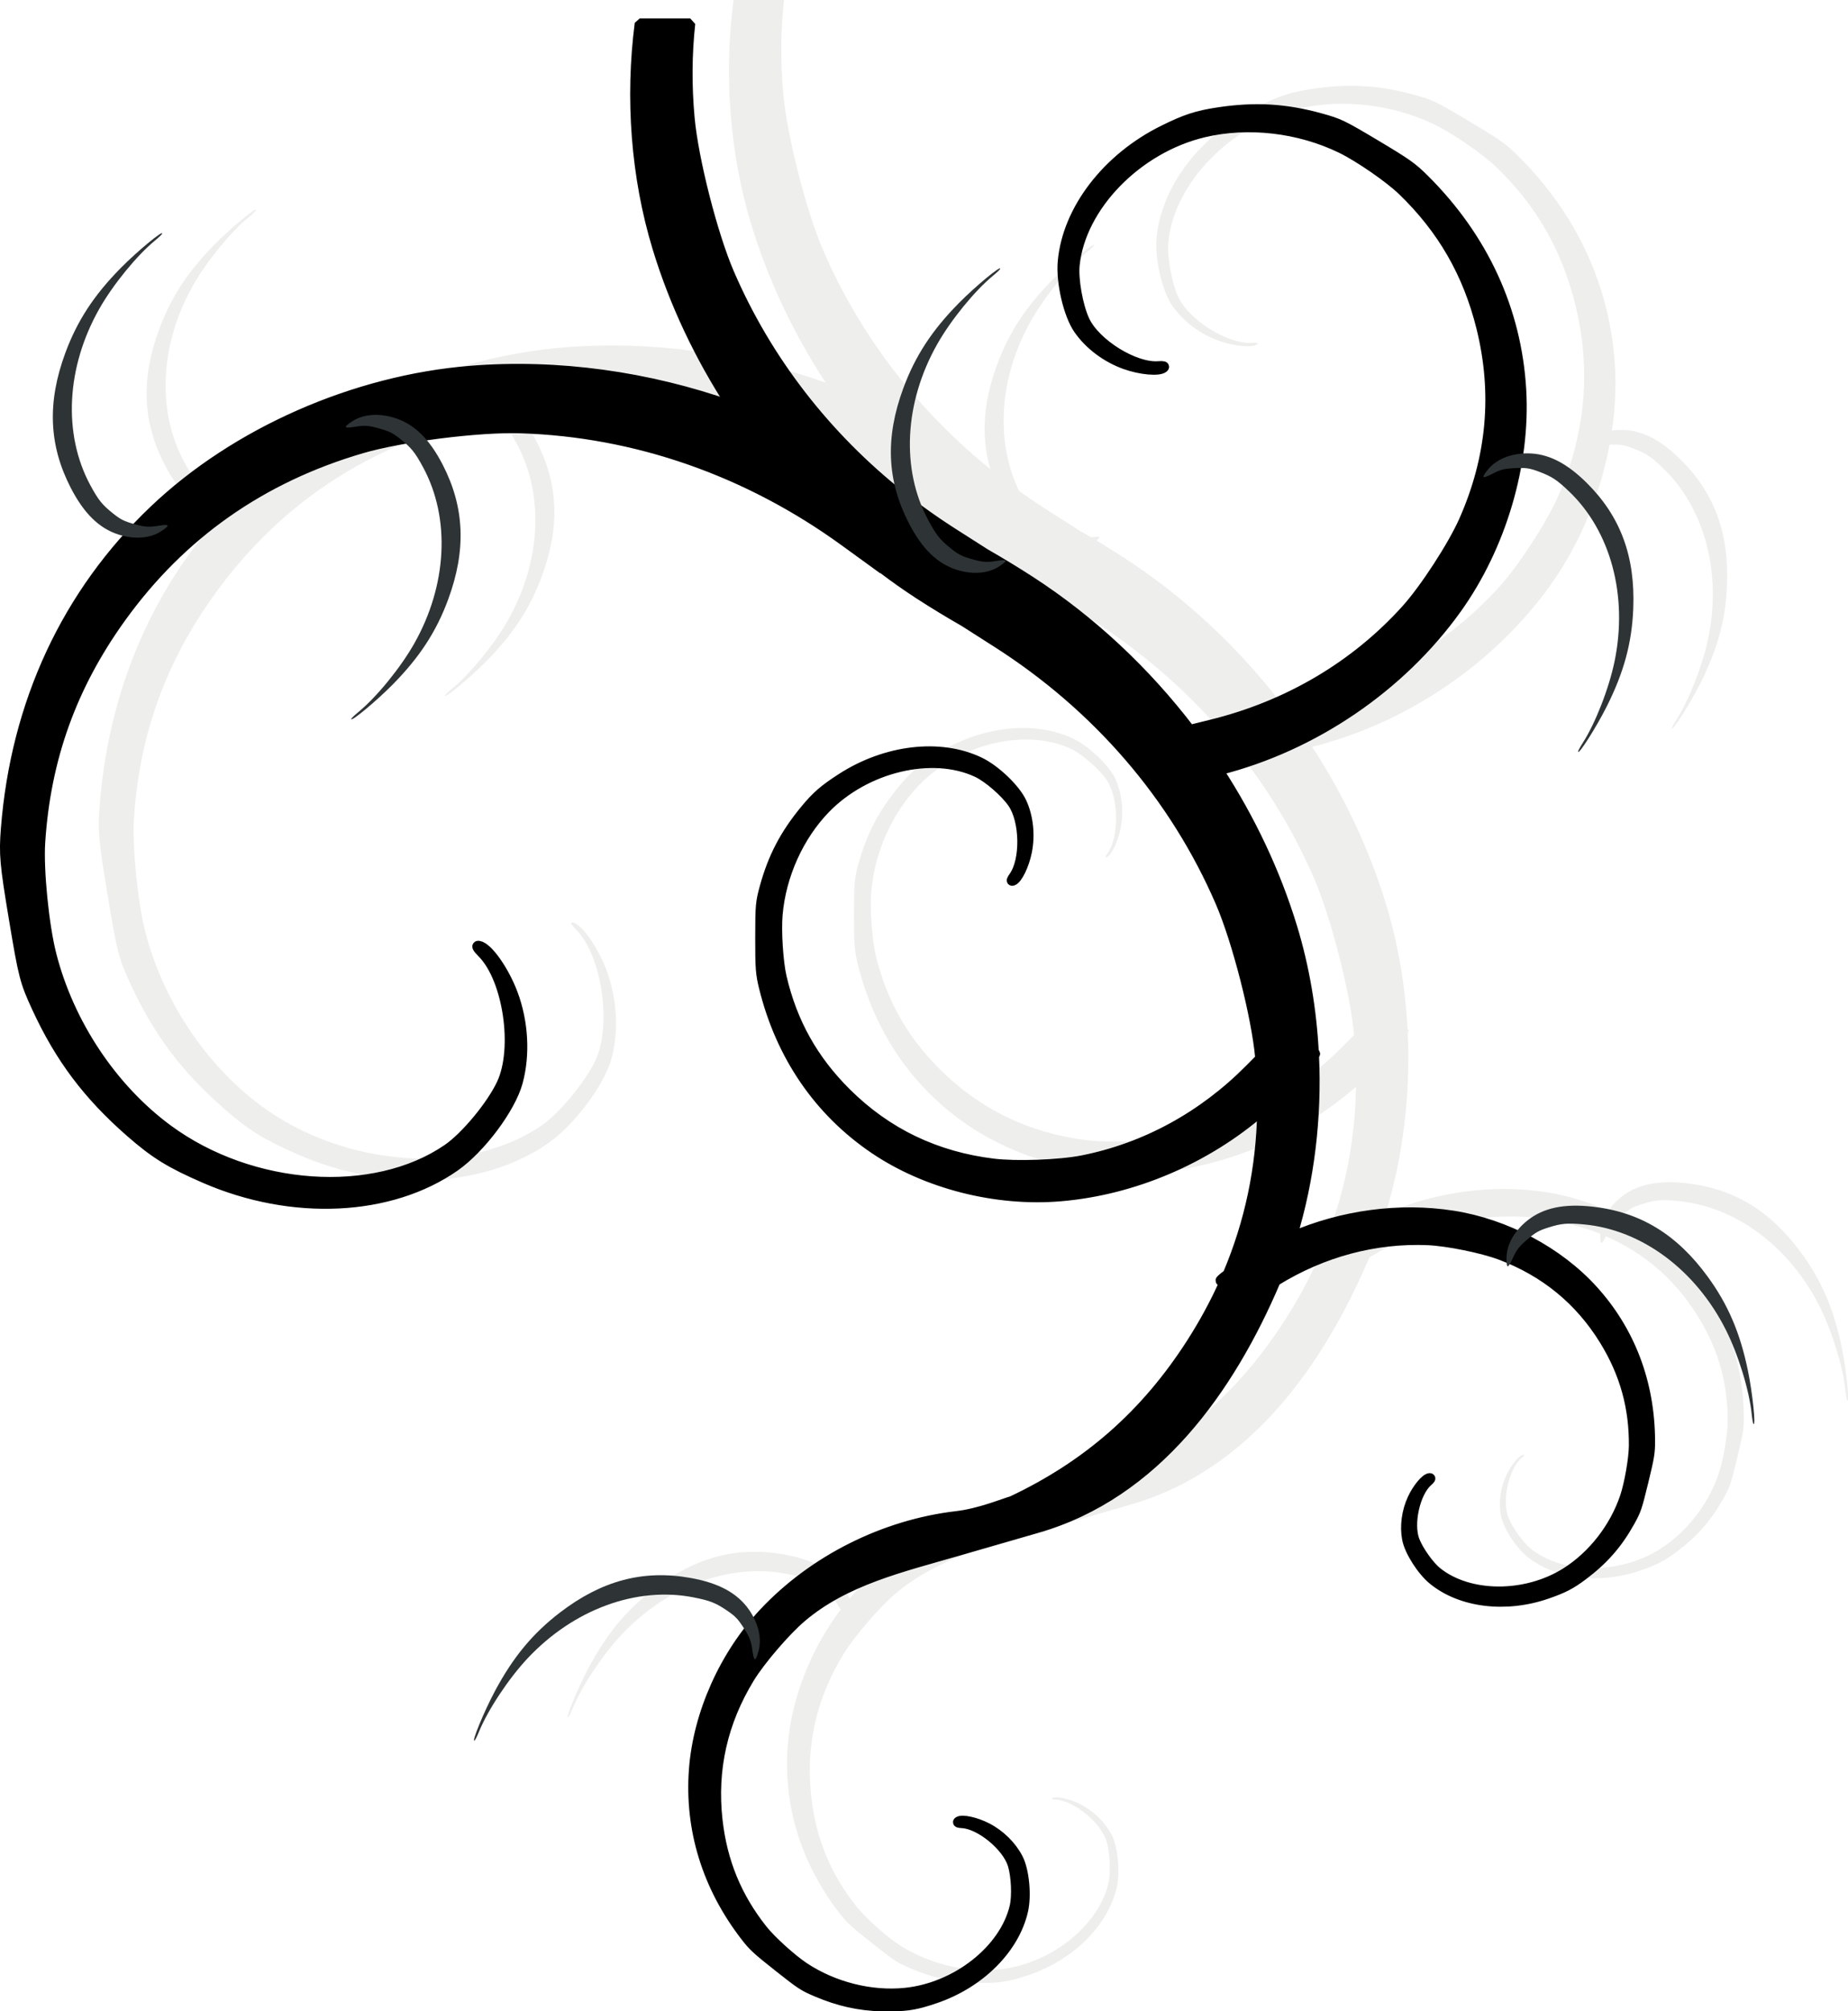<?xml version="1.0" encoding="UTF-8" standalone="no"?>
<!-- Created with Inkscape (http://www.inkscape.org/) -->
<svg
   xmlns:dc="http://purl.org/dc/elements/1.1/"
   xmlns:cc="http://creativecommons.org/ns#"
   xmlns:rdf="http://www.w3.org/1999/02/22-rdf-syntax-ns#"
   xmlns:svg="http://www.w3.org/2000/svg"
   xmlns="http://www.w3.org/2000/svg"
   xmlns:sodipodi="http://sodipodi.sourceforge.net/DTD/sodipodi-0.dtd"
   xmlns:inkscape="http://www.inkscape.org/namespaces/inkscape"
   width="366.426"
   height="398.731"
   id="svg2468"
   sodipodi:version="0.32"
   inkscape:version="0.46"
   version="1.0"
   sodipodi:docname="de_1.svg"
   inkscape:output_extension="org.inkscape.output.svg.inkscape">
  <defs
     id="defs2470">
    <filter
       inkscape:collect="always"
       id="filter4143">
      <feGaussianBlur
         inkscape:collect="always"
         stdDeviation="3.564"
         id="feGaussianBlur4145" />
    </filter>
    <inkscape:perspective
       sodipodi:type="inkscape:persp3d"
       inkscape:vp_x="0 : 526.18109 : 1"
       inkscape:vp_y="0 : 1000 : 0"
       inkscape:vp_z="744.09448 : 526.18109 : 1"
       inkscape:persp3d-origin="372.04724 : 350.78739 : 1"
       id="perspective2476" />
  </defs>
  <sodipodi:namedview
     id="base"
     pagecolor="#ffffff"
     bordercolor="#666666"
     borderopacity="1.0"
     inkscape:pageopacity="0.0"
     inkscape:pageshadow="2"
     inkscape:zoom="0.35"
     inkscape:cx="350"
     inkscape:cy="520"
     inkscape:document-units="px"
     inkscape:current-layer="layer1"
     showgrid="false"
     inkscape:window-width="640"
     inkscape:window-height="676"
     inkscape:window-x="632"
     inkscape:window-y="38" />
  <g
     inkscape:label="Capa 1"
     inkscape:groupmode="layer"
     id="layer1"
     transform="translate(-208.216,-201.568)">
    <g
       id="g4071"
       transform="matrix(0.581,0,0,0.581,273.373,201.707)"
       style="fill:#eeeeec;stroke:none;filter:url(#filter4143)"
       inkscape:export-xdpi="90"
       inkscape:export-ydpi="90">
      <path
         style="opacity:1;fill:#eeeeec;fill-opacity:1;fill-rule:nonzero;stroke:none;stroke-width:2;stroke-linecap:round;stroke-linejoin:bevel;marker:none;marker-start:none;marker-mid:none;marker-end:none;stroke-miterlimit:4;stroke-dasharray:none;stroke-dashoffset:0;stroke-opacity:1;visibility:visible;display:inline;overflow:visible;enable-background:accumulate"
         d="M 220.906,676.355 C 212.92,676.139 206.106,674.589 198.562,671.386 C 194.052,669.471 193.279,668.981 185.5,662.824 C 178.138,656.997 176.924,655.882 174.25,652.418 C 161.204,635.516 155.171,615.959 156.688,595.574 C 158.102,576.557 167.078,556.467 180.562,542.105 C 197.456,524.112 221.525,512.016 246.25,509.105 C 254.2,508.208 262.612,504.667 265.188,503.98 C 291.097,491.762 310.864,474.383 326.438,450.105 C 330.783,443.331 334.544,436.39 337.719,429.293 C 336.911,429.008 336.359,428.797 336.375,428.73 C 336.433,428.491 337.399,427.663 338.875,426.574 C 346.371,408.894 350.303,390.236 350.625,370.605 C 331.49,387.222 306.645,397.86 281.688,399.949 C 259.719,401.788 235.874,395.706 218.219,383.73 C 199.294,370.893 186.369,352.005 180.625,328.824 C 179.448,324.073 179.3,322.233 179.312,311.73 C 179.325,300.633 179.417,299.64 180.875,294.355 C 183.662,284.255 187.739,276.476 194.531,268.23 C 198.485,263.43 201.027,261.213 207,257.355 C 222.181,247.549 240.684,245.371 254.156,251.824 C 259.554,254.409 266.406,260.967 268.531,265.605 C 270.782,270.517 271.423,276.663 270.312,282.293 C 269.396,286.942 267.074,291.731 265.469,292.261 C 264.94,292.436 265.074,291.979 265.875,290.855 C 269.89,285.223 269.681,271.908 265.469,265.793 C 262.902,262.066 257.075,257.02 253.312,255.261 C 237.976,248.093 215.313,253.494 201.594,267.574 C 192.445,276.963 186.374,290.424 185.219,303.855 C 184.729,309.542 185.402,320.049 186.594,325.168 C 190.199,340.651 197.323,353.413 208.688,364.699 C 222.481,378.396 239.22,386.429 258.875,388.824 C 266.713,389.779 281.455,389.247 289.281,387.699 C 310.718,383.458 330.441,372.686 346.375,356.574 L 349.969,352.949 C 349.959,352.834 349.948,352.72 349.938,352.605 C 348.65,338.451 342.068,312.788 336.375,299.605 C 320.781,263.495 294.388,232.843 259.969,210.918 L 249,203.918 C 244.017,201.063 238.484,197.713 233.594,194.543 C 229.393,191.819 225.287,188.917 221.281,185.886 L 221.156,185.918 L 208.062,176.418 C 175.032,152.451 136.845,139.134 97.531,137.886 C 83.179,137.431 56.858,140.763 43.219,144.761 C 9.019,154.788 -18.344,174.018 -38.812,202.418 C -55.677,225.817 -64.584,250.582 -66.438,279.168 C -67.05,288.617 -65.165,307.513 -62.625,317.48 C -56.626,341.019 -41.911,363.161 -22.906,377.168 C 5.594,398.172 47.465,401.102 72.594,383.855 C 78.759,379.624 87.599,368.953 91.062,361.574 C 96.746,349.465 93.222,325.752 84.438,316.918 C 82.685,315.155 82.292,314.356 83.281,314.511 C 86.287,314.984 91.849,322.827 94.844,330.824 C 98.47,340.506 99.085,351.619 96.531,361.011 C 94.119,369.881 83.919,383.549 75.094,389.73 C 53.066,405.157 19.559,406.739 -10.281,393.761 C -22.022,388.655 -27.193,385.479 -35.625,378.105 C -50.109,365.439 -59.614,352.805 -67.531,335.668 C -71.674,326.701 -72.122,324.956 -75.406,305.23 C -78.514,286.562 -78.819,283.241 -78.125,274.449 C -74.737,231.552 -57.304,194.17 -27.469,165.793 C 0.365,139.319 40.916,121.472 80.469,118.293 C 110.216,115.902 140.964,120.208 169.625,130.324 C 158.656,113.505 150.008,95.286 144.25,76.386 C 136.857,52.119 134.884,25.279 138.188,-0.239 L 155.406,-0.239 C 154.27,10.217 154.183,20.974 155.188,32.011 C 156.475,46.166 163.026,71.86 168.719,85.043 C 181.533,114.716 201.664,140.711 227.531,161.199 C 227.561,161.222 227.596,161.238 227.625,161.261 C 229.624,162.747 231.61,164.277 233.562,165.793 C 237.317,168.55 241.185,171.2 245.156,173.73 L 256.031,180.668 C 261.043,183.535 266.604,186.911 271.531,190.105 C 292.314,203.58 310.812,220.959 325.969,240.824 L 333.281,239.011 C 359.422,232.587 382.4,219.016 399.781,199.73 C 406.127,192.689 415.67,177.999 419.469,169.418 C 428.995,147.899 430.981,125.917 425.406,103.48 C 420.813,84.993 412.132,69.925 398.531,56.793 C 394.035,52.452 383.725,45.328 377.625,42.355 C 363.219,35.335 345.806,33.314 330.656,36.918 C 307.937,42.322 288.62,62.172 286.594,82.199 C 286.097,87.112 287.698,96.117 289.938,101.011 C 293.612,109.044 307.059,117.389 315.25,116.73 C 316.884,116.599 317.438,116.766 316.938,117.199 C 315.419,118.513 309.114,117.945 303.812,116.043 C 297.393,113.739 291.546,109.338 287.906,104.043 C 284.469,99.042 281.913,88.035 282.562,80.949 C 284.183,63.262 297.688,45.704 316.938,36.199 C 324.511,32.459 328.32,31.209 335.625,30.105 C 348.174,28.208 358.561,28.815 370.562,32.136 C 376.842,33.874 377.92,34.374 389.25,41.136 C 399.973,47.536 401.776,48.816 405.906,52.918 C 426.058,72.93 437.428,97.643 439,124.793 C 440.467,150.121 432.192,178.185 416.938,199.48 C 397.826,226.16 368.198,246.324 336.125,254.48 C 335.982,254.516 335.831,254.569 335.688,254.605 C 346.568,271.345 355.15,289.468 360.875,308.261 C 365.044,321.946 367.47,336.448 368.219,351.074 C 368.506,351.123 368.688,351.157 368.688,351.199 C 368.688,351.313 368.527,351.617 368.281,351.98 C 369.259,373.072 366.72,394.402 360.719,413.824 C 377.935,406.377 397.455,403.725 415.719,406.574 C 433.714,409.381 451.662,418.926 463.5,431.98 C 476.19,445.973 482.878,463.631 482.969,483.355 C 482.987,487.398 482.745,488.897 480.688,497.324 C 478.513,506.228 478.264,507.023 476.062,510.98 C 471.855,518.543 467.06,523.999 460,529.293 C 455.89,532.374 453.423,533.642 447.875,535.574 C 433.776,540.485 418.494,538.629 408.938,530.824 C 405.108,527.697 400.896,521.086 400.094,516.949 C 399.244,512.568 399.917,507.5 401.906,503.199 C 403.549,499.646 406.358,496.249 407.75,496.136 C 408.208,496.099 407.987,496.485 407.125,497.23 C 402.804,500.968 400.405,511.657 402.594,517.386 C 403.928,520.878 407.604,526.054 410.281,528.199 C 421.195,536.942 440.459,537.043 454.219,528.418 C 463.394,522.666 470.891,513.066 474.438,502.511 C 475.939,498.042 477.428,489.477 477.469,485.136 C 477.593,472.006 474.36,460.378 467.438,449.105 C 459.036,435.423 447.155,425.671 431.844,419.918 C 425.737,417.623 413.803,415.201 407.219,414.918 C 389.183,414.142 371.246,418.937 355.312,428.761 L 355.188,428.824 C 339.513,465.696 314.227,501.443 273.875,513.105 L 246.844,520.918 C 227.39,526.54 208.215,530.982 193.344,543.636 C 187.915,548.256 179.339,558.242 175.656,564.261 C 166.422,579.355 162.783,595.555 164.719,612.824 C 166.313,627.052 171.283,639.134 180.125,650.261 C 183.048,653.94 190.027,660.257 194.281,663.074 C 204.329,669.727 217.127,672.951 228.781,671.761 C 246.259,669.977 262.631,657.109 266.125,642.386 C 266.982,638.774 266.685,631.911 265.5,628.043 C 263.555,621.695 254.361,614.142 248.188,613.824 C 246.956,613.76 246.553,613.597 246.969,613.324 C 248.231,612.495 252.891,613.508 256.656,615.449 C 261.215,617.799 265.123,621.675 267.312,625.98 C 269.38,630.045 270.186,638.483 269,643.699 C 266.04,656.718 254.233,668.485 238.938,673.668 C 232.919,675.707 229.963,676.253 224.406,676.355 C 223.213,676.377 222.047,676.386 220.906,676.355 z"
         id="path4073" />
      <path
         id="path4075"
         d="M 458.433,248.179 C 458.433,247.922 459.152,246.59 460.031,245.221 C 464.338,238.508 468.981,226.588 470.877,217.376 C 475.467,195.065 469.576,173.068 455.37,159.475 C 451.21,155.494 449.497,154.369 445.054,152.694 C 441.953,151.525 440.65,151.33 436.971,151.484 C 433.306,151.638 432.028,151.956 429.193,153.418 C 425.609,155.267 425.261,154.933 427.674,151.957 C 430.478,148.498 435.416,146.473 441.09,146.455 C 447.98,146.433 454.426,149.638 461.386,156.547 C 472.922,167.999 477.962,181.642 477.246,199.481 C 476.78,211.111 474.053,221.165 468.209,232.799 C 464.625,239.934 458.433,249.675 458.433,248.179 L 458.433,248.179 z"
         style="opacity:1;fill:#eeeeec;fill-opacity:1;fill-rule:nonzero;stroke:none;stroke-width:20;stroke-linecap:round;stroke-linejoin:bevel;marker:none;marker-start:none;marker-mid:none;marker-end:none;stroke-miterlimit:4;stroke-dasharray:none;stroke-dashoffset:0;stroke-opacity:1;visibility:visible;display:inline;overflow:visible;enable-background:accumulate" />
      <path
         style="opacity:1;fill:#eeeeec;fill-opacity:1;fill-rule:nonzero;stroke:none;stroke-width:20;stroke-linecap:round;stroke-linejoin:bevel;marker:none;marker-start:none;marker-mid:none;marker-end:none;stroke-miterlimit:4;stroke-dasharray:none;stroke-dashoffset:0;stroke-opacity:1;visibility:visible;display:inline;overflow:visible;enable-background:accumulate"
         d="M 39.735,237.038 C 39.815,236.792 40.915,235.742 42.18,234.704 C 48.377,229.619 56.508,219.657 61.173,211.434 C 72.472,191.52 73.65,168.659 64.274,151.262 C 61.528,146.167 60.238,144.56 56.508,141.583 C 53.904,139.505 52.719,138.915 49.153,137.923 C 45.601,136.935 44.28,136.844 41.116,137.364 C 37.115,138.023 36.886,137.595 40.115,135.496 C 43.868,133.057 49.218,132.649 54.649,134.389 C 61.245,136.502 66.417,141.563 70.933,150.325 C 78.419,164.848 79.014,179.455 72.806,196.294 C 68.759,207.271 63.038,216.042 53.847,225.357 C 48.21,231.071 39.272,238.469 39.735,237.038 L 39.735,237.038 z"
         id="path4077" />
      <path
         id="path4079"
         d="M -24.804,71.504 C -24.884,71.75 -25.984,72.8 -27.249,73.838 C -33.446,78.923 -41.577,88.885 -46.242,97.107 C -57.541,117.021 -58.719,139.882 -49.342,157.279 C -46.596,162.375 -45.307,163.981 -41.577,166.959 C -38.973,169.037 -37.788,169.627 -34.222,170.618 C -30.67,171.606 -29.349,171.698 -26.185,171.177 C -22.184,170.519 -21.955,170.947 -25.184,173.046 C -28.937,175.485 -34.287,175.893 -39.718,174.153 C -46.314,172.04 -51.486,166.979 -56.002,158.217 C -63.488,143.694 -64.083,129.086 -57.875,112.248 C -53.828,101.27 -48.107,92.5 -38.916,83.185 C -33.279,77.471 -24.341,70.073 -24.804,71.504 L -24.804,71.504 z"
         style="opacity:1;fill:#eeeeec;fill-opacity:1;fill-rule:nonzero;stroke:none;stroke-width:20;stroke-linecap:round;stroke-linejoin:bevel;marker:none;marker-start:none;marker-mid:none;marker-end:none;stroke-miterlimit:4;stroke-dasharray:none;stroke-dashoffset:0;stroke-opacity:1;visibility:visible;display:inline;overflow:visible;enable-background:accumulate" />
      <path
         style="opacity:1;fill:#eeeeec;fill-opacity:1;fill-rule:nonzero;stroke:none;stroke-width:20;stroke-linecap:round;stroke-linejoin:bevel;marker:none;marker-start:none;marker-mid:none;marker-end:none;stroke-miterlimit:4;stroke-dasharray:none;stroke-dashoffset:0;stroke-opacity:1;visibility:visible;display:inline;overflow:visible;enable-background:accumulate"
         d="M 261.196,83.504 C 261.116,83.75 260.016,84.8 258.751,85.838 C 252.554,90.923 244.423,100.885 239.758,109.107 C 228.459,129.021 227.281,151.882 236.658,169.279 C 239.404,174.375 240.693,175.981 244.423,178.959 C 247.027,181.037 248.212,181.627 251.778,182.618 C 255.33,183.606 256.651,183.698 259.815,183.177 C 263.816,182.519 264.045,182.947 260.816,185.046 C 257.063,187.485 251.713,187.893 246.282,186.153 C 239.686,184.04 234.514,178.979 229.998,170.217 C 222.512,155.694 221.917,141.086 228.125,124.248 C 232.172,113.27 237.893,104.5 247.084,95.185 C 252.721,89.471 261.659,82.073 261.196,83.504 L 261.196,83.504 z"
         id="path4081" />
      <path
         id="path4083"
         d="M 518.245,477.585 C 518.085,477.382 517.822,475.884 517.66,474.256 C 516.871,466.278 513.098,453.985 508.849,445.54 C 498.556,425.088 480.195,411.419 460.519,409.56 C 454.757,409.016 452.705,409.197 448.157,410.647 C 444.984,411.659 443.835,412.317 441.031,414.733 C 438.237,417.139 437.427,418.187 436.104,421.108 C 434.431,424.801 433.949,424.754 433.995,420.903 C 434.049,416.428 436.68,411.752 441.142,408.199 C 446.56,403.886 453.641,402.394 463.436,403.501 C 479.672,405.336 492.152,412.95 502.712,427.46 C 509.597,436.92 513.716,446.547 516.362,459.363 C 517.986,467.223 519.178,478.765 518.245,477.585 L 518.245,477.585 z"
         style="opacity:1;fill:#eeeeec;fill-opacity:1;fill-rule:nonzero;stroke:none;stroke-width:20;stroke-linecap:round;stroke-linejoin:bevel;marker:none;marker-start:none;marker-mid:none;marker-end:none;stroke-miterlimit:4;stroke-dasharray:none;stroke-dashoffset:0;stroke-opacity:1;visibility:visible;display:inline;overflow:visible;enable-background:accumulate" />
      <path
         style="opacity:1;fill:#eeeeec;fill-opacity:1;fill-rule:nonzero;stroke:none;stroke-width:20;stroke-linecap:round;stroke-linejoin:bevel;marker:none;marker-start:none;marker-mid:none;marker-end:none;stroke-miterlimit:4;stroke-dasharray:none;stroke-dashoffset:0;stroke-opacity:1;visibility:visible;display:inline;overflow:visible;enable-background:accumulate"
         d="M 81.827,585.65 C 82.038,585.501 82.716,584.14 83.332,582.624 C 86.353,575.198 93.458,564.481 99.929,557.589 C 115.602,540.898 137.087,532.999 156.481,536.8 C 162.161,537.913 164.078,538.668 168.027,541.349 C 170.783,543.22 171.697,544.177 173.701,547.289 C 175.697,550.39 176.176,551.624 176.616,554.8 C 177.173,558.816 177.649,558.908 178.697,555.202 C 179.915,550.895 178.719,545.665 175.448,540.993 C 171.476,535.319 165.11,531.879 155.404,530.162 C 139.314,527.315 125.187,531.075 110.943,541.993 C 101.658,549.111 94.977,557.173 88.802,568.712 C 85.015,575.788 80.598,586.517 81.827,585.65 L 81.827,585.65 z"
         id="path4085" />
    </g>
    <g
       id="g4062"
       transform="matrix(0.581,0,0,0.581,254.782,206.354)"
       inkscape:export-filename="/home/roger/mis-dibujos/open/g4071.png"
       inkscape:export-xdpi="90"
       inkscape:export-ydpi="90">
      <path
         id="path3423"
         d="M 220.906,676.355 C 212.92,676.139 206.106,674.589 198.562,671.386 C 194.052,669.471 193.279,668.981 185.5,662.824 C 178.138,656.997 176.924,655.882 174.25,652.418 C 161.204,635.516 155.171,615.959 156.688,595.574 C 158.102,576.557 167.078,556.467 180.562,542.105 C 197.456,524.112 221.525,512.016 246.25,509.105 C 254.2,508.208 262.612,504.667 265.188,503.98 C 291.097,491.762 310.864,474.383 326.438,450.105 C 330.783,443.331 334.544,436.39 337.719,429.293 C 336.911,429.008 336.359,428.797 336.375,428.73 C 336.433,428.491 337.399,427.663 338.875,426.574 C 346.371,408.894 350.303,390.236 350.625,370.605 C 331.49,387.222 306.645,397.86 281.688,399.949 C 259.719,401.788 235.874,395.706 218.219,383.73 C 199.294,370.893 186.369,352.005 180.625,328.824 C 179.448,324.073 179.3,322.233 179.312,311.73 C 179.325,300.633 179.417,299.64 180.875,294.355 C 183.662,284.255 187.739,276.476 194.531,268.23 C 198.485,263.43 201.027,261.213 207,257.355 C 222.181,247.549 240.684,245.371 254.156,251.824 C 259.554,254.409 266.406,260.967 268.531,265.605 C 270.782,270.517 271.423,276.663 270.312,282.293 C 269.396,286.942 267.074,291.731 265.469,292.261 C 264.94,292.436 265.074,291.979 265.875,290.855 C 269.89,285.223 269.681,271.908 265.469,265.793 C 262.902,262.066 257.075,257.02 253.312,255.261 C 237.976,248.093 215.313,253.494 201.594,267.574 C 192.445,276.963 186.374,290.424 185.219,303.855 C 184.729,309.542 185.402,320.049 186.594,325.168 C 190.199,340.651 197.323,353.413 208.688,364.699 C 222.481,378.396 239.22,386.429 258.875,388.824 C 266.713,389.779 281.455,389.247 289.281,387.699 C 310.718,383.458 330.441,372.686 346.375,356.574 L 349.969,352.949 C 349.959,352.834 349.948,352.72 349.938,352.605 C 348.65,338.451 342.068,312.788 336.375,299.605 C 320.781,263.495 294.388,232.843 259.969,210.918 L 249,203.918 C 244.017,201.063 238.484,197.713 233.594,194.543 C 229.393,191.819 225.287,188.917 221.281,185.886 L 221.156,185.918 L 208.062,176.418 C 175.032,152.451 136.845,139.134 97.531,137.886 C 83.179,137.431 56.858,140.763 43.219,144.761 C 9.019,154.788 -18.344,174.018 -38.812,202.418 C -55.677,225.817 -64.584,250.582 -66.438,279.168 C -67.05,288.617 -65.165,307.513 -62.625,317.48 C -56.626,341.019 -41.911,363.161 -22.906,377.168 C 5.594,398.172 47.465,401.102 72.594,383.855 C 78.759,379.624 87.599,368.953 91.062,361.574 C 96.746,349.465 93.222,325.752 84.438,316.918 C 82.685,315.155 82.292,314.356 83.281,314.511 C 86.287,314.984 91.849,322.827 94.844,330.824 C 98.47,340.506 99.085,351.619 96.531,361.011 C 94.119,369.881 83.919,383.549 75.094,389.73 C 53.066,405.157 19.559,406.739 -10.281,393.761 C -22.022,388.655 -27.193,385.479 -35.625,378.105 C -50.109,365.439 -59.614,352.805 -67.531,335.668 C -71.674,326.701 -72.122,324.956 -75.406,305.23 C -78.514,286.562 -78.819,283.241 -78.125,274.449 C -74.737,231.552 -57.304,194.17 -27.469,165.793 C 0.365,139.319 40.916,121.472 80.469,118.293 C 110.216,115.902 140.964,120.208 169.625,130.324 C 158.656,113.505 150.008,95.286 144.25,76.386 C 136.857,52.119 134.884,25.279 138.188,-0.239 L 155.406,-0.239 C 154.27,10.217 154.183,20.974 155.188,32.011 C 156.475,46.166 163.026,71.86 168.719,85.043 C 181.533,114.716 201.664,140.711 227.531,161.199 C 227.561,161.222 227.596,161.238 227.625,161.261 C 229.624,162.747 231.61,164.277 233.562,165.793 C 237.317,168.55 241.185,171.2 245.156,173.73 L 256.031,180.668 C 261.043,183.535 266.604,186.911 271.531,190.105 C 292.314,203.58 310.812,220.959 325.969,240.824 L 333.281,239.011 C 359.422,232.587 382.4,219.016 399.781,199.73 C 406.127,192.689 415.67,177.999 419.469,169.418 C 428.995,147.899 430.981,125.917 425.406,103.48 C 420.813,84.993 412.132,69.925 398.531,56.793 C 394.035,52.452 383.725,45.328 377.625,42.355 C 363.219,35.335 345.806,33.314 330.656,36.918 C 307.937,42.322 288.62,62.172 286.594,82.199 C 286.097,87.112 287.698,96.117 289.938,101.011 C 293.612,109.044 307.059,117.389 315.25,116.73 C 316.884,116.599 317.438,116.766 316.938,117.199 C 315.419,118.513 309.114,117.945 303.812,116.043 C 297.393,113.739 291.546,109.338 287.906,104.043 C 284.469,99.042 281.913,88.035 282.562,80.949 C 284.183,63.262 297.688,45.704 316.938,36.199 C 324.511,32.459 328.32,31.209 335.625,30.105 C 348.174,28.208 358.561,28.815 370.562,32.136 C 376.842,33.874 377.92,34.374 389.25,41.136 C 399.973,47.536 401.776,48.816 405.906,52.918 C 426.058,72.93 437.428,97.643 439,124.793 C 440.467,150.121 432.192,178.185 416.938,199.48 C 397.826,226.16 368.198,246.324 336.125,254.48 C 335.982,254.516 335.831,254.569 335.688,254.605 C 346.568,271.345 355.15,289.468 360.875,308.261 C 365.044,321.946 367.47,336.448 368.219,351.074 C 368.506,351.123 368.688,351.157 368.688,351.199 C 368.688,351.313 368.527,351.617 368.281,351.98 C 369.259,373.072 366.72,394.402 360.719,413.824 C 377.935,406.377 397.455,403.725 415.719,406.574 C 433.714,409.381 451.662,418.926 463.5,431.98 C 476.19,445.973 482.878,463.631 482.969,483.355 C 482.987,487.398 482.745,488.897 480.688,497.324 C 478.513,506.228 478.264,507.023 476.062,510.98 C 471.855,518.543 467.06,523.999 460,529.293 C 455.89,532.374 453.423,533.642 447.875,535.574 C 433.776,540.485 418.494,538.629 408.938,530.824 C 405.108,527.697 400.896,521.086 400.094,516.949 C 399.244,512.568 399.917,507.5 401.906,503.199 C 403.549,499.646 406.358,496.249 407.75,496.136 C 408.208,496.099 407.987,496.485 407.125,497.23 C 402.804,500.968 400.405,511.657 402.594,517.386 C 403.928,520.878 407.604,526.054 410.281,528.199 C 421.195,536.942 440.459,537.043 454.219,528.418 C 463.394,522.666 470.891,513.066 474.438,502.511 C 475.939,498.042 477.428,489.477 477.469,485.136 C 477.593,472.006 474.36,460.378 467.438,449.105 C 459.036,435.423 447.155,425.671 431.844,419.918 C 425.737,417.623 413.803,415.201 407.219,414.918 C 389.183,414.142 371.246,418.937 355.312,428.761 L 355.188,428.824 C 339.513,465.696 314.227,501.443 273.875,513.105 L 246.844,520.918 C 227.39,526.54 208.215,530.982 193.344,543.636 C 187.915,548.256 179.339,558.242 175.656,564.261 C 166.422,579.355 162.783,595.555 164.719,612.824 C 166.313,627.052 171.283,639.134 180.125,650.261 C 183.048,653.94 190.027,660.257 194.281,663.074 C 204.329,669.727 217.127,672.951 228.781,671.761 C 246.259,669.977 262.631,657.109 266.125,642.386 C 266.982,638.774 266.685,631.911 265.5,628.043 C 263.555,621.695 254.361,614.142 248.188,613.824 C 246.956,613.76 246.553,613.597 246.969,613.324 C 248.231,612.495 252.891,613.508 256.656,615.449 C 261.215,617.799 265.123,621.675 267.312,625.98 C 269.38,630.045 270.186,638.483 269,643.699 C 266.04,656.718 254.233,668.485 238.938,673.668 C 232.919,675.707 229.963,676.253 224.406,676.355 C 223.213,676.377 222.047,676.386 220.906,676.355 z"
         style="opacity:1;fill:#000000;fill-opacity:1;fill-rule:nonzero;stroke:#000000;stroke-width:3.443;stroke-linecap:round;stroke-linejoin:bevel;marker:none;marker-start:none;marker-mid:none;marker-end:none;stroke-miterlimit:4;stroke-dasharray:none;stroke-dashoffset:0;stroke-opacity:1;visibility:visible;display:inline;overflow:visible;enable-background:accumulate" />
      <path
         style="opacity:1;fill:#2e3436;fill-opacity:1;fill-rule:nonzero;stroke:none;stroke-width:20;stroke-linecap:round;stroke-linejoin:bevel;marker:none;marker-start:none;marker-mid:none;marker-end:none;stroke-miterlimit:4;stroke-dasharray:none;stroke-dashoffset:0;stroke-opacity:1;visibility:visible;display:inline;overflow:visible;enable-background:accumulate"
         d="M 458.433,248.179 C 458.433,247.922 459.152,246.59 460.031,245.221 C 464.338,238.508 468.981,226.588 470.877,217.376 C 475.467,195.065 469.576,173.068 455.37,159.475 C 451.21,155.494 449.497,154.369 445.054,152.694 C 441.953,151.525 440.65,151.33 436.971,151.484 C 433.306,151.638 432.028,151.956 429.193,153.418 C 425.609,155.267 425.261,154.933 427.674,151.957 C 430.478,148.498 435.416,146.473 441.09,146.455 C 447.98,146.433 454.426,149.638 461.386,156.547 C 472.922,167.999 477.962,181.642 477.246,199.481 C 476.78,211.111 474.053,221.165 468.209,232.799 C 464.625,239.934 458.433,249.675 458.433,248.179 L 458.433,248.179 z"
         id="path4050" />
      <path
         id="path4052"
         d="M 39.735,237.038 C 39.815,236.792 40.915,235.742 42.18,234.704 C 48.377,229.619 56.508,219.657 61.173,211.434 C 72.472,191.52 73.65,168.659 64.274,151.262 C 61.528,146.167 60.238,144.56 56.508,141.583 C 53.904,139.505 52.719,138.915 49.153,137.923 C 45.601,136.935 44.28,136.844 41.116,137.364 C 37.115,138.023 36.886,137.595 40.115,135.496 C 43.868,133.057 49.218,132.649 54.649,134.389 C 61.245,136.502 66.417,141.563 70.933,150.325 C 78.419,164.848 79.014,179.455 72.806,196.294 C 68.759,207.271 63.038,216.042 53.847,225.357 C 48.21,231.071 39.272,238.469 39.735,237.038 L 39.735,237.038 z"
         style="opacity:1;fill:#2e3436;fill-opacity:1;fill-rule:nonzero;stroke:none;stroke-width:20;stroke-linecap:round;stroke-linejoin:bevel;marker:none;marker-start:none;marker-mid:none;marker-end:none;stroke-miterlimit:4;stroke-dasharray:none;stroke-dashoffset:0;stroke-opacity:1;visibility:visible;display:inline;overflow:visible;enable-background:accumulate" />
      <path
         style="opacity:1;fill:#2e3436;fill-opacity:1;fill-rule:nonzero;stroke:none;stroke-width:20;stroke-linecap:round;stroke-linejoin:bevel;marker:none;marker-start:none;marker-mid:none;marker-end:none;stroke-miterlimit:4;stroke-dasharray:none;stroke-dashoffset:0;stroke-opacity:1;visibility:visible;display:inline;overflow:visible;enable-background:accumulate"
         d="M -24.804,71.504 C -24.884,71.75 -25.984,72.8 -27.249,73.838 C -33.446,78.923 -41.577,88.885 -46.242,97.107 C -57.541,117.021 -58.719,139.882 -49.342,157.279 C -46.596,162.375 -45.307,163.981 -41.577,166.959 C -38.973,169.037 -37.788,169.627 -34.222,170.618 C -30.67,171.606 -29.349,171.698 -26.185,171.177 C -22.184,170.519 -21.955,170.947 -25.184,173.046 C -28.937,175.485 -34.287,175.893 -39.718,174.153 C -46.314,172.04 -51.486,166.979 -56.002,158.217 C -63.488,143.694 -64.083,129.086 -57.875,112.248 C -53.828,101.27 -48.107,92.5 -38.916,83.185 C -33.279,77.471 -24.341,70.073 -24.804,71.504 L -24.804,71.504 z"
         id="path4054" />
      <path
         id="path4056"
         d="M 261.196,83.504 C 261.116,83.75 260.016,84.8 258.751,85.838 C 252.554,90.923 244.423,100.885 239.758,109.107 C 228.459,129.021 227.281,151.882 236.658,169.279 C 239.404,174.375 240.693,175.981 244.423,178.959 C 247.027,181.037 248.212,181.627 251.778,182.618 C 255.33,183.606 256.651,183.698 259.815,183.177 C 263.816,182.519 264.045,182.947 260.816,185.046 C 257.063,187.485 251.713,187.893 246.282,186.153 C 239.686,184.04 234.514,178.979 229.998,170.217 C 222.512,155.694 221.917,141.086 228.125,124.248 C 232.172,113.27 237.893,104.5 247.084,95.185 C 252.721,89.471 261.659,82.073 261.196,83.504 L 261.196,83.504 z"
         style="opacity:1;fill:#2e3436;fill-opacity:1;fill-rule:nonzero;stroke:none;stroke-width:20;stroke-linecap:round;stroke-linejoin:bevel;marker:none;marker-start:none;marker-mid:none;marker-end:none;stroke-miterlimit:4;stroke-dasharray:none;stroke-dashoffset:0;stroke-opacity:1;visibility:visible;display:inline;overflow:visible;enable-background:accumulate" />
      <path
         style="opacity:1;fill:#2e3436;fill-opacity:1;fill-rule:nonzero;stroke:none;stroke-width:20;stroke-linecap:round;stroke-linejoin:bevel;marker:none;marker-start:none;marker-mid:none;marker-end:none;stroke-miterlimit:4;stroke-dasharray:none;stroke-dashoffset:0;stroke-opacity:1;visibility:visible;display:inline;overflow:visible;enable-background:accumulate"
         d="M 518.245,477.585 C 518.085,477.382 517.822,475.884 517.66,474.256 C 516.871,466.278 513.098,453.985 508.849,445.54 C 498.556,425.088 480.195,411.419 460.519,409.56 C 454.757,409.016 452.705,409.197 448.157,410.647 C 444.984,411.659 443.835,412.317 441.031,414.733 C 438.237,417.139 437.427,418.187 436.104,421.108 C 434.431,424.801 433.949,424.754 433.995,420.903 C 434.049,416.428 436.68,411.752 441.142,408.199 C 446.56,403.886 453.641,402.394 463.436,403.501 C 479.672,405.336 492.152,412.95 502.712,427.46 C 509.597,436.92 513.716,446.547 516.362,459.363 C 517.986,467.223 519.178,478.765 518.245,477.585 L 518.245,477.585 z"
         id="path4058" />
      <path
         id="path4060"
         d="M 81.827,585.65 C 82.038,585.501 82.716,584.14 83.332,582.624 C 86.353,575.198 93.458,564.481 99.929,557.589 C 115.602,540.898 137.087,532.999 156.481,536.8 C 162.161,537.913 164.078,538.668 168.027,541.349 C 170.783,543.22 171.697,544.177 173.701,547.289 C 175.697,550.39 176.176,551.624 176.616,554.8 C 177.173,558.816 177.649,558.908 178.697,555.202 C 179.915,550.895 178.719,545.665 175.448,540.993 C 171.476,535.319 165.11,531.879 155.404,530.162 C 139.314,527.315 125.187,531.075 110.943,541.993 C 101.658,549.111 94.977,557.173 88.802,568.712 C 85.015,575.788 80.598,586.517 81.827,585.65 L 81.827,585.65 z"
         style="opacity:1;fill:#2e3436;fill-opacity:1;fill-rule:nonzero;stroke:none;stroke-width:20;stroke-linecap:round;stroke-linejoin:bevel;marker:none;marker-start:none;marker-mid:none;marker-end:none;stroke-miterlimit:4;stroke-dasharray:none;stroke-dashoffset:0;stroke-opacity:1;visibility:visible;display:inline;overflow:visible;enable-background:accumulate" />
    </g>
  </g>
</svg>
